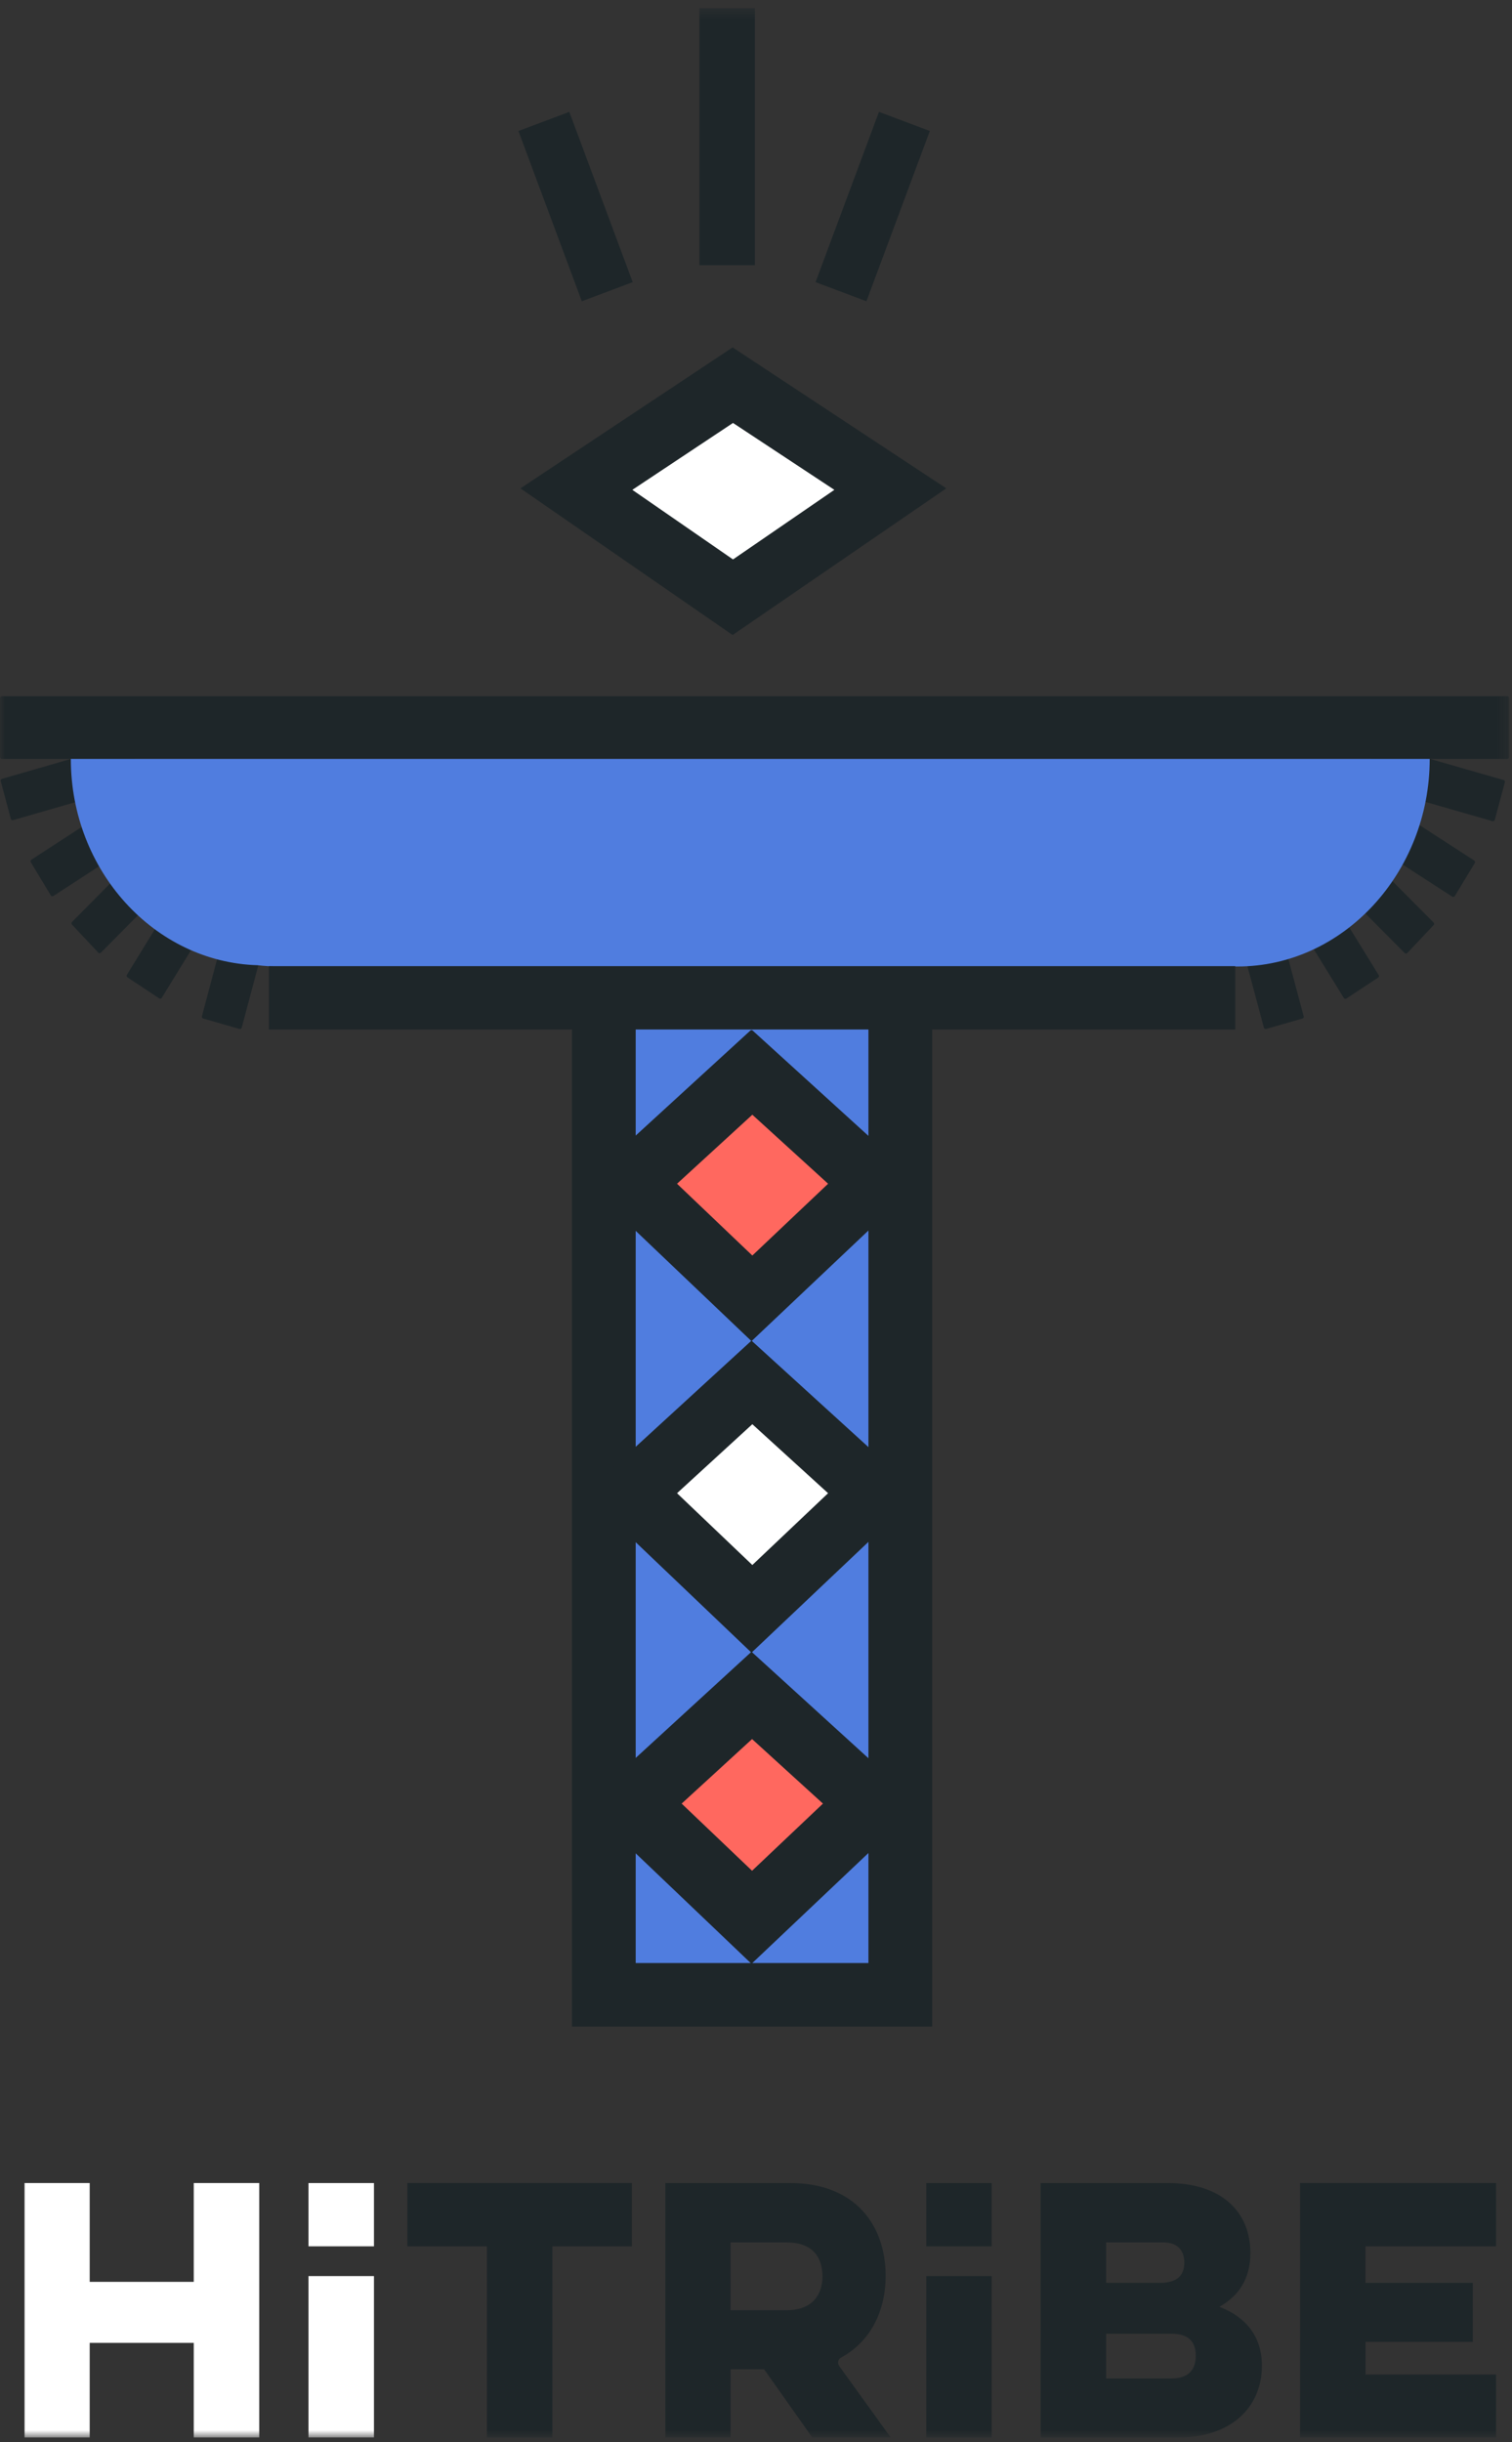 <?xml version="1.0" encoding="UTF-8"?>
<svg width="148px" height="239px" viewBox="0 0 148 239" version="1.1" xmlns="http://www.w3.org/2000/svg" xmlns:xlink="http://www.w3.org/1999/xlink">
    <rect x="0" y="0" width="148" height="239" fill="#333333" stroke="none"/>
    <!-- Generator: Sketch 52.3 (67297) - http://www.bohemiancoding.com/sketch -->
    <title>Group 48</title>
    <desc>Created with Sketch.</desc>
    <defs>
        <polygon id="path-1" points="0 238.201 147.718 238.201 147.718 0.453 0 0.453"></polygon>
    </defs>
    <g id="HiTribe-[-App-]" stroke="none" stroke-width="1" fill="none" fill-rule="evenodd">
        <g id="0.0-Splash---Onboarding" transform="translate(-114, -286)">
            <g id="Group-48" transform="translate(114, 286)">
                <polygon id="Fill-1" fill="#1E2629" points="71.711 62.147 50.942 47.795 71.711 33.998 92.626 47.795"></polygon>
                <polygon id="Fill-2" fill="#FFFFFF" points="61.895 47.94 71.749 54.75 81.671 47.94 71.749 41.393"></polygon>
                <g id="Group-47" transform="translate(0, 0.345)">
                    <path d="M9.617,92.885 L7.045,90.137 C6.98,90.067 6.982,89.957 7.048,89.887 L16.253,80.589 C16.324,80.515 16.443,80.517 16.513,80.593 L19.085,83.341 C19.15,83.411 19.148,83.52 19.082,83.589 L9.877,92.889 C9.804,92.961 9.687,92.961 9.617,92.885" id="Fill-3" fill="#1E2629"></path>
                    <path d="M15.58,97.363 L12.474,95.302 C12.393,95.25 12.37,95.142 12.42,95.059 L19.329,83.811 C19.382,83.725 19.497,83.698 19.582,83.756 L22.688,85.817 C22.769,85.869 22.795,85.977 22.742,86.06 L15.835,97.307 C15.781,97.396 15.665,97.419 15.58,97.363" id="Fill-5" fill="#1E2629"></path>
                    <path d="M23.437,100.353 L19.889,99.333 C19.795,99.306 19.739,99.209 19.764,99.115 L23.186,86.25 C23.213,86.153 23.315,86.096 23.41,86.123 L26.96,87.143 C27.052,87.169 27.108,87.267 27.085,87.362 L23.661,100.227 C23.636,100.324 23.535,100.381 23.437,100.353" id="Fill-7" fill="#1E2629"></path>
                    <path d="M1.058,79.793 L0.07,76.094 C0.045,76 0.099,75.903 0.193,75.876 L12.558,72.31 C12.656,72.281 12.757,72.339 12.782,72.436 L13.769,76.135 C13.796,76.229 13.741,76.326 13.647,76.353 L1.281,79.919 C1.184,79.948 1.083,79.891 1.058,79.793" id="Fill-9" fill="#1E2629"></path>
                    <path d="M4.971,87.286 L3.014,84.036 C2.964,83.954 2.987,83.846 3.068,83.794 L13.845,76.787 C13.93,76.731 14.046,76.758 14.098,76.844 L16.056,80.094 C16.105,80.177 16.081,80.285 15.998,80.339 L5.223,87.344 C5.138,87.4 5.023,87.373 4.971,87.286" id="Fill-11" fill="#1E2629"></path>
                    <path d="M137.756,92.922 L140.328,90.187 C140.393,90.117 140.391,90.007 140.324,89.939 L131.12,80.684 C131.047,80.612 130.93,80.613 130.861,80.687 L128.289,83.423 C128.224,83.493 128.224,83.603 128.293,83.671 L137.496,92.926 C137.568,92.998 137.686,92.996 137.756,92.922" id="Fill-13" fill="#1E2629"></path>
                    <path d="M131.791,97.378 L134.899,95.328 C134.981,95.276 135.002,95.168 134.952,95.085 L128.045,83.891 C127.992,83.805 127.877,83.78 127.79,83.835 L124.684,85.886 C124.604,85.94 124.579,86.048 124.63,86.13 L131.539,97.322 C131.593,97.409 131.707,97.434 131.791,97.378" id="Fill-15" fill="#1E2629"></path>
                    <path d="M123.936,100.353 L127.484,99.338 C127.58,99.311 127.634,99.214 127.609,99.119 L124.187,86.319 C124.16,86.222 124.058,86.164 123.963,86.193 L120.414,87.207 C120.321,87.234 120.265,87.331 120.288,87.427 L123.712,100.227 C123.739,100.324 123.838,100.381 123.936,100.353" id="Fill-17" fill="#1E2629"></path>
                    <path d="M146.315,79.893 L147.302,76.213 C147.329,76.119 147.272,76.022 147.18,75.995 L134.814,72.445 C134.717,72.418 134.618,72.474 134.591,72.571 L133.603,76.251 C133.576,76.346 133.634,76.443 133.726,76.47 L146.091,80.019 C146.189,80.047 146.288,79.99 146.315,79.893" id="Fill-19" fill="#1E2629"></path>
                    <path d="M142.402,87.349 L144.359,84.116 C144.409,84.033 144.386,83.925 144.303,83.873 L133.528,76.9 C133.441,76.846 133.329,76.871 133.275,76.959 L131.317,80.191 C131.268,80.274 131.293,80.382 131.374,80.436 L142.149,87.407 C142.234,87.463 142.35,87.436 142.402,87.349" id="Fill-21" fill="#1E2629"></path>
                    <mask id="mask-2" fill="white">
                        <use xlink:href="#path-1"></use>
                    </mask>
                    <g id="Clip-24"></g>
                    <polygon id="Fill-23" fill="#1E2629" mask="url(#mask-2)" points="68.463 25.607 73.894 25.607 73.894 0.455 68.463 0.455"></polygon>
                    <polygon id="Fill-25" fill="#1E2629" mask="url(#mask-2)" points="56.951 29.139 50.746 12.474 55.727 10.604 61.93 27.267"></polygon>
                    <polygon id="Fill-26" fill="#1E2629" mask="url(#mask-2)" points="84.81 29.139 91.015 12.474 86.036 10.604 79.83 27.267"></polygon>
                    <polyline id="Fill-27" fill="#507DDF" mask="url(#mask-2)" points="88.126 95.196 88.126 194.88 59.103 194.88 59.103 95.196"></polyline>
                    <path d="M91.247,197.989 L55.982,197.989 L55.982,95.375 C55.982,95.276 56.063,95.197 56.164,95.197 L62.044,95.197 C62.143,95.197 62.225,95.276 62.225,95.375 L62.225,191.77 L85.004,191.77 L85.004,95.375 C85.004,95.276 85.085,95.197 85.186,95.197 L91.065,95.197 C91.166,95.197 91.247,95.276 91.247,95.375 L91.247,197.989 Z" id="Fill-28" fill="#1E2629" mask="url(#mask-2)"></path>
                    <path d="M73.56,130.91 L57.233,115.359 L73.439,100.521 C73.507,100.458 73.612,100.456 73.681,100.521 L89.997,115.359 L73.56,130.91 Z" id="Fill-29" fill="#1E2629" mask="url(#mask-2)"></path>
                    <polygon id="Fill-30" fill="#1E2629" mask="url(#mask-2)" points="73.56 191.846 57.233 176.274 73.56 161.305 89.997 176.274"></polygon>
                    <polygon id="Fill-31" fill="#FF685F" mask="url(#mask-2)" points="66.271 115.504 73.641 122.53 81.057 115.504 73.641 108.75"></polygon>
                    <polygon id="Fill-32" fill="#1E2629" mask="url(#mask-2)" points="73.56 161.396 57.233 145.824 73.56 130.857 89.997 145.824"></polygon>
                    <polygon id="Fill-33" fill="#FFFFFF" mask="url(#mask-2)" points="66.271 145.79 73.641 152.817 81.057 145.79 73.641 139.037"></polygon>
                    <polygon id="Fill-34" fill="#FF685F" mask="url(#mask-2)" points="66.723 176.168 73.615 182.74 80.553 176.168 73.615 169.852"></polygon>
                    <path d="M147.718,67.97 L147.718,73.747 C147.718,73.845 147.637,73.926 147.538,73.926 L0.18,73.926 C0.081,73.926 -0,73.845 -0,73.747 L-0,67.97 C-0,67.871 0.081,67.79 0.18,67.79 L147.538,67.79 C147.637,67.79 147.718,67.871 147.718,67.97" id="Fill-35" fill="#1E2629" mask="url(#mask-2)"></path>
                    <path d="M6.933,73.926 C6.933,84.866 15.12,93.823 25.226,94.119 C25.89,94.197 26.563,94.242 27.247,94.242 L121.141,94.242 C131.481,94.242 139.944,85.051 139.944,73.926 L6.933,73.926 Z" id="Fill-36" fill="#507DDF" mask="url(#mask-2)"></path>
                    <polygon id="Fill-37" fill="#1E2629" mask="url(#mask-2)" points="26.321 100.407 120.909 100.407 120.909 94.213 26.321 94.213"></polygon>
                    <polygon id="Fill-38" fill="#FFFFFF" mask="url(#mask-2)" points="18.966 222.973 18.966 213.303 25.374 213.303 25.374 238.201 18.966 238.201 18.966 228.946 8.78 228.946 8.78 238.201 2.405 238.201 2.405 213.303 8.78 213.303 8.78 222.973"></polygon>
                    <polygon id="Fill-39" fill="#FFFFFF" mask="url(#mask-2)" points="30.197 238.2 36.605 238.2 36.605 222.407 30.197 222.407"></polygon>
                    <polygon id="Fill-40" fill="#FFFFFF" mask="url(#mask-2)" points="30.197 219.495 36.605 219.495 36.605 213.305 30.197 213.305"></polygon>
                    <polygon id="Fill-41" fill="#1E2629" mask="url(#mask-2)" points="90.663 238.2 97.07 238.2 97.07 222.407 90.663 222.407"></polygon>
                    <polygon id="Fill-42" fill="#1E2629" mask="url(#mask-2)" points="90.663 219.495 97.07 219.495 97.07 213.305 90.663 213.305"></polygon>
                    <polygon id="Fill-43" fill="#1E2629" mask="url(#mask-2)" points="47.661 219.496 39.878 219.496 39.878 213.303 61.851 213.303 61.851 219.496 54.068 219.496 54.068 238.2 47.661 238.2"></polygon>
                    <path d="M76.986,219.111 L71.508,219.111 L71.508,225.751 L76.986,225.751 C79.547,225.751 80.507,224.188 80.507,222.465 C80.507,220.552 79.547,219.111 76.986,219.111 Z M65.133,213.304 L77.336,213.304 C83.743,213.304 86.691,217.453 86.691,222.402 C86.691,225.688 85.312,228.755 82.334,230.382 C82.014,230.541 81.951,230.925 82.143,231.21 L87.184,238.2 L79.504,238.2 L74.795,231.528 L71.508,231.528 L71.508,238.2 L65.133,238.2 L65.133,213.304 Z" id="Fill-44" fill="#1E2629" mask="url(#mask-2)"></path>
                    <path d="M114.679,228.051 L108.271,228.051 L108.271,232.425 L114.679,232.425 C116.408,232.425 117.047,231.497 117.047,230.189 C117.047,228.914 116.408,228.051 114.679,228.051 M113.908,219.111 L108.271,219.111 L108.271,223.069 L113.558,223.069 C115.287,223.069 115.926,222.274 115.926,221.091 C115.926,219.913 115.254,219.111 113.908,219.111 M115.383,238.202 L101.864,238.202 L101.864,213.303 L114.292,213.303 C119.676,213.303 122.396,216.21 122.396,220.168 C122.396,222.691 121.207,224.382 119.359,225.416 C121.9,226.382 123.519,228.274 123.519,231.177 C123.519,235.293 120.443,238.202 115.383,238.202" id="Fill-45" fill="#1E2629" mask="url(#mask-2)"></path>
                    <polygon id="Fill-46" fill="#1E2629" mask="url(#mask-2)" points="146.439 238.201 127.253 238.201 127.253 213.302 146.439 213.302 146.439 219.496 133.66 219.496 133.66 223.07 144.166 223.07 144.166 228.851 133.664 228.851 133.664 232.041 146.439 232.041"></polygon>
                </g>
            </g>
        </g>
    </g>
</svg>